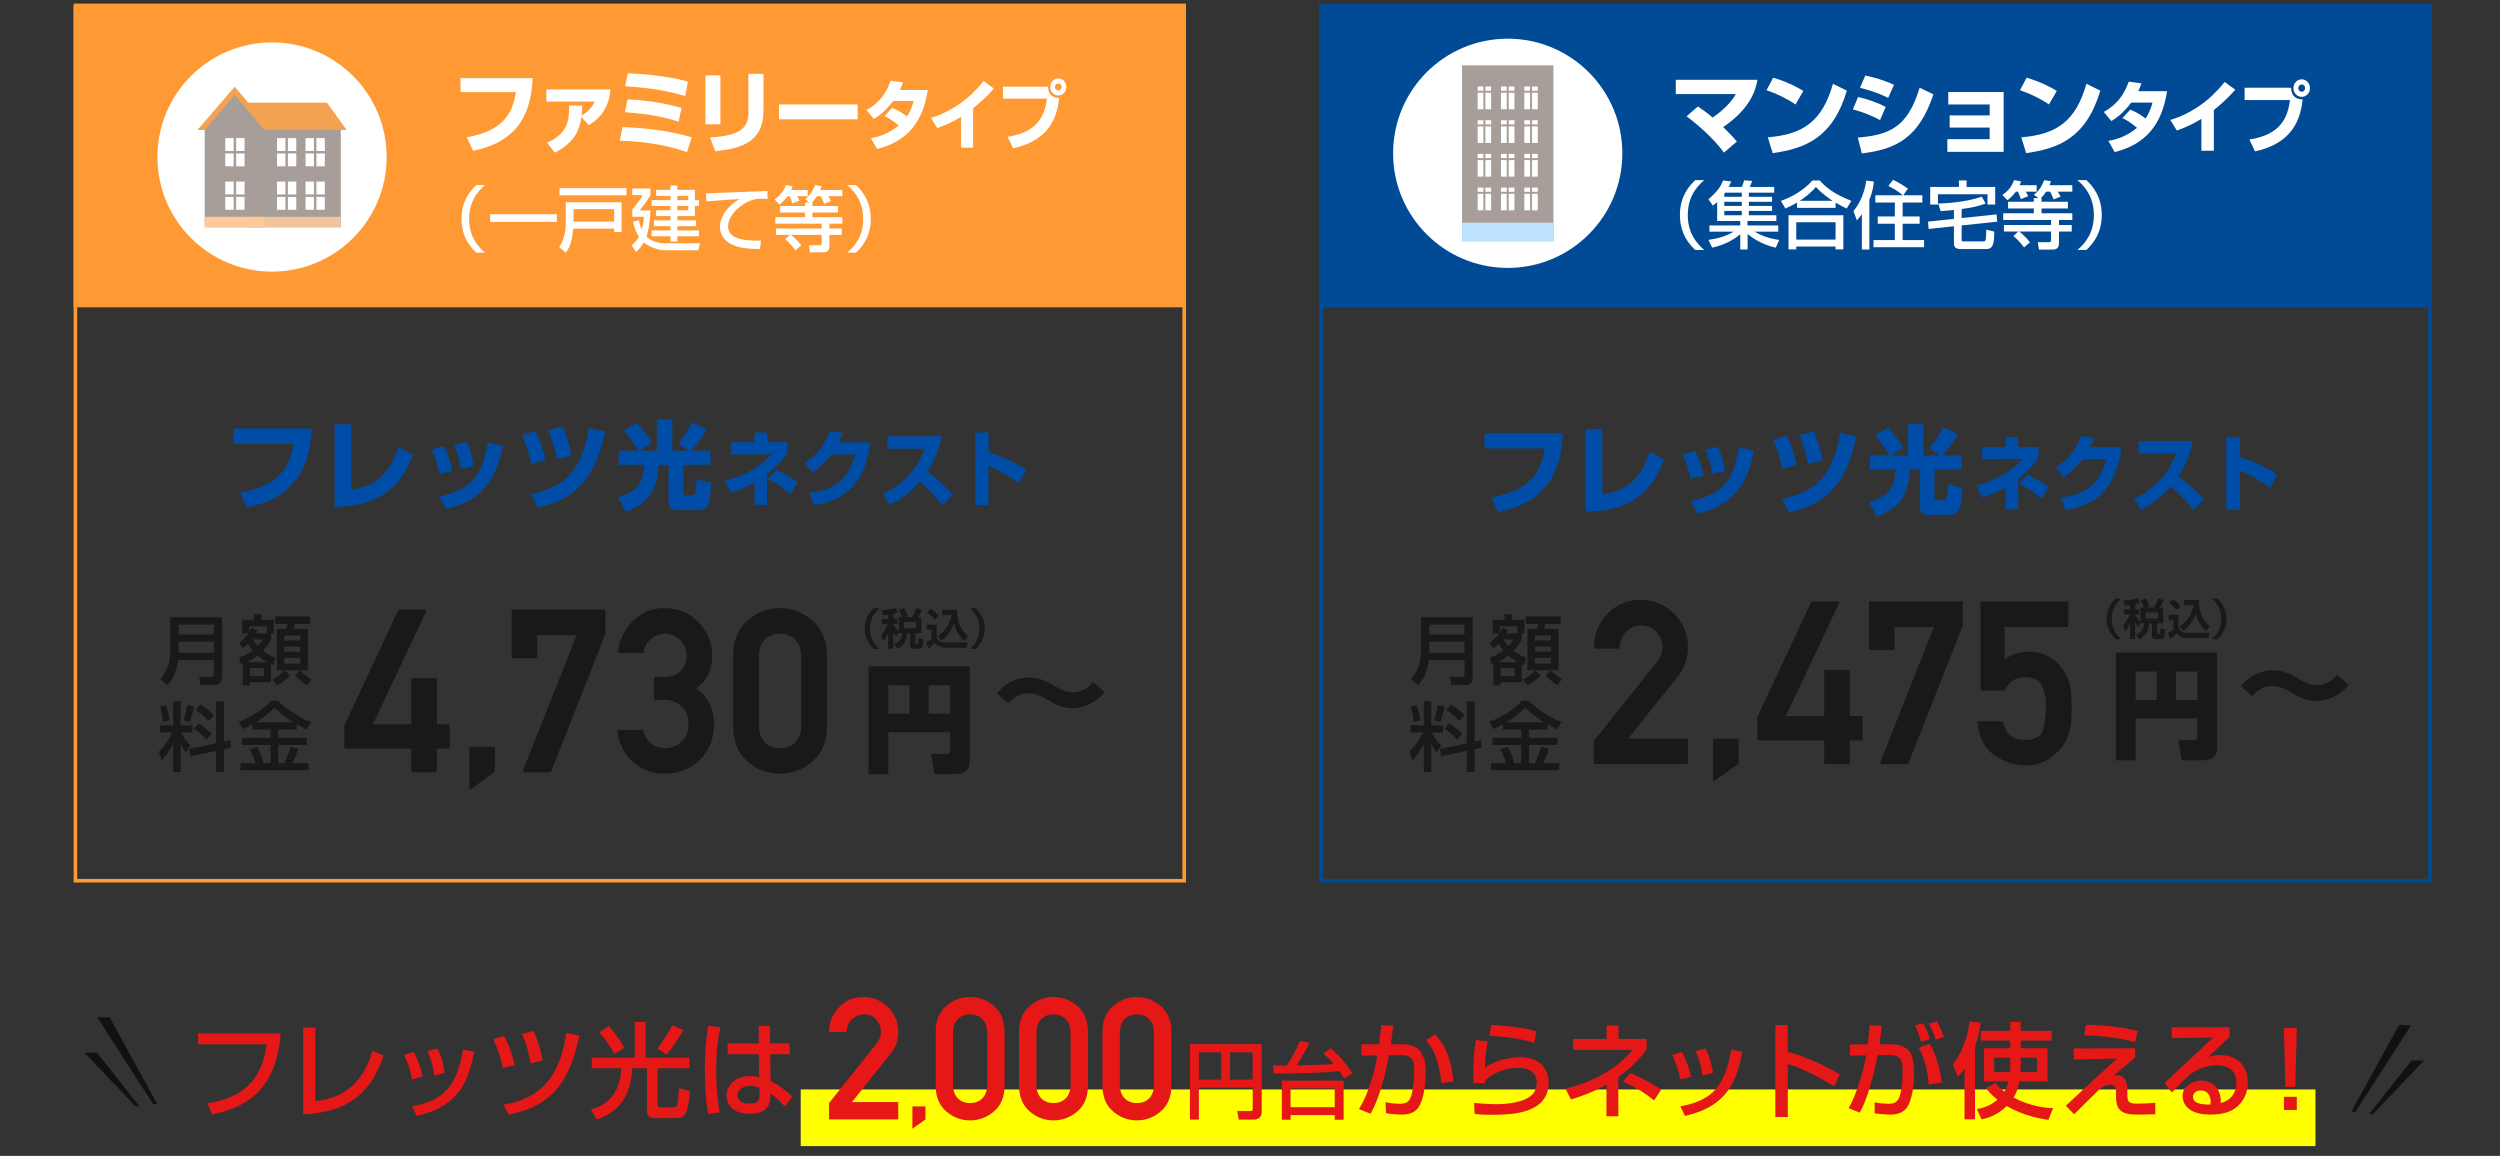 <?xml version="1.0" encoding="UTF-8"?><svg id="_レイヤー_3" xmlns="http://www.w3.org/2000/svg" width="850" height="393" viewBox="0 0 850 393"><rect x="0" y="0" width="850" height="393" fill="#333333" stroke="none"/><rect x="272.243" y="370.413" width="515.023" height="19.262" style="fill:#ff0; stroke-width:0px;"/><polygon points="819.796 348.591 815.647 348.499 799.424 378.027 800.807 378.057 819.796 348.591" style="fill:#111; stroke-width:0px;"/><polygon points="824.151 360.592 819.925 360.552 805.499 378.806 806.789 378.843 824.151 360.592" style="fill:#111; stroke-width:0px;"/><polygon points="33.082 345.915 37.231 345.824 53.454 375.351 52.071 375.382 33.082 345.915" style="fill:#111; stroke-width:0px;"/><polygon points="28.727 357.917 32.953 357.877 47.379 376.13 46.09 376.167 28.727 357.917" style="fill:#111; stroke-width:0px;"/><path d="m95.422,351.331c-.92,10.292-3.997,23.98-23.309,27.553l-1.592-3.749c17.154-2.617,19.135-13.794,20.161-20.055h-23.31v-3.749h28.049Z" style="fill:#e61717; stroke-width:0px;"/><path d="m107.225,374.356c13.299-1.237,17.508-10.717,19.453-17.119l3.75,1.627c-2.477,6.897-7.146,19.312-27.342,19.984v-29.463h4.139v24.971Z" style="fill:#e61717; stroke-width:0px;"/><path d="m140.102,366.964c-.531-2.936-1.415-5.588-2.724-8.312l3.324-.99c1.663,3.396,2.37,5.447,3.042,8.418l-3.643.884Zm.035,9.196c11.247-2.087,15.103-7.145,17.296-19.276l3.819.672c-1.874,8.595-4.032,18.357-19.56,21.858l-1.556-3.254Zm7.533-10.505c-.565-3.961-1.521-6.401-2.334-8.312l3.36-.849c1.592,3.077,2.229,6.154,2.511,8.276l-3.537.884Z" style="fill:#e61717; stroke-width:0px;"/><path d="m171.021,363.145c-.601-3.112-1.98-7.074-3.289-9.798l3.607-1.167c1.875,3.466,3.042,7.109,3.644,9.939l-3.962,1.025Zm.213,12.45c12.025-2.052,19.1-8.808,21.292-24.405l4.492.92c-2.936,12.874-7.109,23.521-24.087,26.881l-1.697-3.396Zm9.231-14.042c-.602-3.184-1.627-7.286-3.007-10.01l3.962-1.025c1.309,2.724,2.582,7.18,3.042,10.01l-3.997,1.025Z" style="fill:#e61717; stroke-width:0px;"/><path d="m201.196,359.607h14.644v-12.167h3.678v12.167h14.927v3.607h-10.859v12.345c0,.424.071.99.955.99h4.209c.708,0,1.097-.283,1.31-.637.424-.637.495-1.84.813-5.907l3.714.955c-.708,7.994-1.663,9.196-5.023,9.196h-5.978c-2.122,0-3.607,0-3.607-2.476v-14.467h-5.058c-.425,12.557-7.923,16.022-12.062,17.438l-1.98-3.466c6.649-1.38,10.328-7.286,10.293-13.972h-9.975v-3.607Zm7.64-1.238c-.672-1.697-3.324-5.482-5.128-7.356l3.289-2.122c1.309,1.309,4.244,5.199,5.234,7.428l-3.396,2.051Zm14.749-1.91c2.158-3.041,3.219-4.633,5.023-7.852l3.678,1.521c-1.202,2.618-3.996,6.614-5.694,8.454l-3.007-2.123Z" style="fill:#e61717; stroke-width:0px;"/><path d="m244.949,349.279c-1.167,4.811-1.45,9.798-1.45,14.785,0,4.774.318,9.443,1.238,14.147l-3.997.53c-.813-4.951-1.097-9.974-1.097-14.996,0-4.987.248-10.01,1.203-14.927l4.103.46Zm13.016,5.482v-5.942h3.785v5.942h6.72v3.679h-6.614l.142,9.09c2.937,1.45,5.836,3.749,7.428,5.306l-2.582,3.396c-1.945-2.052-2.936-3.007-4.881-4.492,0,2.865-.212,6.933-7.038,6.933-7.604,0-7.923-5.306-7.923-6.189,0-3.432,3.041-6.614,7.958-6.614.354,0,1.662,0,3.184.389l-.178-7.816h-10.575v-3.679h10.575Zm.248,15.103c-.743-.318-1.592-.637-3.042-.637-2.724,0-4.456,1.31-4.456,3.148,0,.565.247,2.865,4.103,2.865,3.325,0,3.396-1.45,3.396-2.972v-2.405Z" style="fill:#e61717; stroke-width:0px;"/><path d="m281.875,380.591v-5.549l16.137-20.184c.622-.793,1.028-1.52,1.217-2.181.188-.66.283-1.302.283-1.925,0-1.434-.51-2.77-1.528-4.006-1.02-1.235-2.406-1.854-4.162-1.854-1.604,0-2.977.533-4.118,1.599-1.143,1.066-1.779,2.524-1.911,4.374h-5.917c.019-3.34,1.161-6.157,3.426-8.45s4.954-3.439,8.068-3.439c3.435,0,6.298,1.156,8.592,3.468,2.293,2.312,3.439,5.101,3.439,8.365,0,2.794-.821,5.209-2.463,7.247l-13.277,16.646h15.74v5.889h-23.525Z" style="fill:#e61717; stroke-width:0px;"/><path d="m310.211,383.79v-7.622h4.438v4.416l-4.438,3.206Z" style="fill:#e61717; stroke-width:0px;"/><path d="m318.118,369.069v-18.203c0-3.793,1.189-6.724,3.567-8.79s5.096-3.1,8.152-3.1c3.039,0,5.751,1.033,8.139,3.1s3.581,4.997,3.581,8.79v18.203c0,3.793-1.193,6.719-3.581,8.775-2.388,2.058-5.1,3.086-8.139,3.086-3.057,0-5.774-1.028-8.152-3.086-2.378-2.057-3.567-4.982-3.567-8.775Zm17.523-.34v-17.523c0-1.981-.533-3.529-1.6-4.643s-2.468-1.67-4.204-1.67c-1.755,0-3.161.557-4.218,1.67-1.058,1.113-1.585,2.661-1.585,4.643v17.523c0,2.001.527,3.553,1.585,4.656,1.057,1.104,2.463,1.656,4.218,1.656,1.736,0,3.138-.552,4.204-1.656,1.066-1.104,1.6-2.655,1.6-4.656Z" style="fill:#e61717; stroke-width:0px;"/><path d="m346.474,369.069v-18.203c0-3.793,1.189-6.724,3.567-8.79s5.096-3.1,8.152-3.1c3.039,0,5.751,1.033,8.139,3.1s3.581,4.997,3.581,8.79v18.203c0,3.793-1.193,6.719-3.581,8.775-2.388,2.058-5.1,3.086-8.139,3.086-3.057,0-5.774-1.028-8.152-3.086-2.378-2.057-3.567-4.982-3.567-8.775Zm17.523-.34v-17.523c0-1.981-.533-3.529-1.6-4.643s-2.468-1.67-4.204-1.67c-1.755,0-3.161.557-4.218,1.67-1.058,1.113-1.585,2.661-1.585,4.643v17.523c0,2.001.527,3.553,1.585,4.656,1.057,1.104,2.463,1.656,4.218,1.656,1.736,0,3.138-.552,4.204-1.656,1.066-1.104,1.6-2.655,1.6-4.656Z" style="fill:#e61717; stroke-width:0px;"/><path d="m374.83,369.069v-18.203c0-3.793,1.189-6.724,3.567-8.79s5.096-3.1,8.152-3.1c3.039,0,5.751,1.033,8.139,3.1s3.581,4.997,3.581,8.79v18.203c0,3.793-1.193,6.719-3.581,8.775-2.388,2.058-5.1,3.086-8.139,3.086-3.057,0-5.774-1.028-8.152-3.086-2.378-2.057-3.567-4.982-3.567-8.775Zm17.523-.34v-17.523c0-1.981-.533-3.529-1.6-4.643s-2.468-1.67-4.204-1.67c-1.755,0-3.161.557-4.218,1.67-1.058,1.113-1.585,2.661-1.585,4.643v17.523c0,2.001.527,3.553,1.585,4.656,1.057,1.104,2.463,1.656,4.218,1.656,1.736,0,3.138-.552,4.204-1.656,1.066-1.104,1.6-2.655,1.6-4.656Z" style="fill:#e61717; stroke-width:0px;"/><path d="m425.927,369.809h-18.303v10.863h-3.056v-25.658h24.414v22.999c0,1.443-.764,2.659-2.801,2.659h-5.007l-.538-2.914h4.441c.623,0,.849-.226.849-.792v-7.157Zm-18.303-2.744h7.581v-9.279h-7.581v9.279Zm10.552,0h7.723v-9.279h-7.723v9.279Z" style="fill:#e61717; stroke-width:0px;"/><path d="m432.79,362.228c.595,0,3.311.028,4.725.028.764-1.132,3.112-4.866,4.441-8.346l3.282.707c-1.302,2.631-2.801,5.177-4.413,7.61,4.752-.085,8.486-.142,12.646-.481-1.613-1.839-2.547-2.659-3.48-3.479l2.377-1.867c1.471,1.217,3.932,3.366,7.525,8.487l-2.801,1.867c-.425-.708-.877-1.443-1.727-2.604-6.054.736-14.484.85-22.264.85l-.312-2.772Zm24.047,5.177v13.296h-3.027v-1.584h-15.021v1.584h-2.971v-13.296h21.02Zm-18.049,2.659v6.394h15.021v-6.394h-15.021Z" style="fill:#e61717; stroke-width:0px;"/><path d="m473.68,348.784c-.141,1.521-.318,2.936-.777,6.261h4.279c7.109,0,7.569,6.366,7.569,9.868,0,1.379-.212,6.896-1.839,10.505-1.592,3.537-5.129,3.537-6.296,3.537-1.945,0-4.209-.283-5.341-.425l-.213-3.784c.99.212,2.688.53,4.775.53,2.264,0,3.36-.602,3.997-2.759.565-1.84,1.025-6.154,1.025-8.453,0-3.644-1.025-5.342-4.174-5.306l-4.421.035c-2.264,12.485-5.235,17.933-6.261,19.878l-3.962-1.592c3.997-6.438,5.624-14.784,6.261-18.251l-5.411.071v-3.855h6.013c.354-2.653.53-4.634.672-6.544l4.103.283Zm16.377,19.489c-.955-9.656-3.927-13.123-5.235-14.644l3.042-1.91c1.945,1.945,5.235,5.589,6.331,15.917l-4.138.637Z" style="fill:#e61717; stroke-width:0px;"/><path d="m505.804,354.055c-.602,3.891-.885,5.623-.92,8.983,3.572-2.652,8.913-3.607,12.097-3.607,6.402,0,9.55,3.891,9.55,8.63,0,10.611-12.415,10.965-19.453,10.965-3.467,0-4.846-.177-5.73-.283l-.142-3.749c1.238.106,4.492.425,7.499.425,3.077,0,9.55-.354,12.45-3.467,1.097-1.167,1.379-3.254,1.379-3.961,0-2.794-2.157-4.952-6.331-4.952-2.369,0-7.109.566-11.318,4.315-.035.389-.035.565-.035.955l-3.926-.106c0-8.312.247-10.965.919-14.572l3.962.425Zm15.846.495c-4.952-1.485-10.116-2.122-15.28-2.37l.602-3.679c1.733.071,9.196.354,15.457,2.158l-.778,3.891Z" style="fill:#e61717; stroke-width:0px;"/><path d="m550.234,379.521h-4.032v-10.788c-4.668,2.724-9.195,4.209-12.096,5.094l-1.84-3.679c5.022-1.237,15.457-4.386,22.85-13.192h-20.268v-3.714h11.39v-4.527h4.032v4.527h9.585v3.678c-1.557,1.981-4.28,5.482-9.621,9.268v13.334Zm12.168-5.411c-3.82-2.972-6.332-4.422-10.611-6.367l2.512-2.9c1.98.813,6.896,3.007,10.505,5.624l-2.405,3.644Z" style="fill:#e61717; stroke-width:0px;"/><path d="m571.295,366.964c-.531-2.936-1.415-5.588-2.724-8.312l3.324-.99c1.663,3.396,2.37,5.447,3.042,8.418l-3.643.884Zm.035,9.196c11.247-2.087,15.103-7.145,17.296-19.276l3.819.672c-1.874,8.595-4.032,18.357-19.56,21.858l-1.556-3.254Zm7.533-10.505c-.565-3.961-1.521-6.401-2.334-8.312l3.36-.849c1.592,3.077,2.229,6.154,2.511,8.276l-3.537.884Z" style="fill:#e61717; stroke-width:0px;"/><path d="m607.854,348.537v9.055c8.595,2.44,15.314,6.295,17.685,7.675l-1.91,4.067c-3.961-2.37-10.929-6.296-15.774-7.533v17.968h-4.245v-31.231h4.245Z" style="fill:#e61717; stroke-width:0px;"/><path d="m639.778,348.784c-.354,3.36-.53,4.881-.742,6.261h4.244c2.547,0,4.421.955,5.412,1.874,1.167,1.097,2.087,2.937,2.087,8.136,0,.707,0,7.145-2.052,10.894-1.627,3.007-4.987,3.007-6.013,3.007-1.945,0-4.209-.283-5.341-.425v-3.749c.601.105,2.264.495,4.562.495,1.132,0,3.042,0,3.855-2.264,1.096-3.148,1.096-8.029,1.096-8.489,0-3.926-.424-5.836-4.421-5.801l-4.032.036c-1.309,6.401-3.324,14.572-6.119,19.56l-3.784-1.557c3.926-6.826,5.836-17.119,5.978-17.933l-5.518.071v-3.785l6.083-.035c.425-4.244.46-4.739.602-6.579l4.103.283Zm13.37,5.447c-.849-3.113-1.45-4.422-2.087-5.589l2.795-.742c.954,1.521,1.804,3.607,2.264,5.341l-2.972.99Zm2.582,14.501c-.247-3.784-1.202-8.877-3.396-12.485l3.749-1.379c2.37,3.854,3.679,9.196,4.104,13.157l-4.457.707Zm2.335-15.209c-.46-1.804-1.38-3.961-2.193-5.446l2.724-.813c.955,1.627,1.627,3.289,2.299,5.376l-2.829.884Z" style="fill:#e61717; stroke-width:0px;"/><path d="m667.937,363.392c-.955,1.38-1.521,1.945-2.264,2.688l-1.733-4.209c2.653-2.971,5.271-9.231,5.694-14.607l3.82.459c-.212,1.521-.672,4.457-1.945,8.206v24.653h-3.572v-17.19Zm19.1-9.585v2.582h9.125v11.283h-9.585c-.495,2.759-1.167,4.174-1.945,5.482,5.942,3.219,11.46,3.537,13.405,3.643l-1.592,3.962c-2.122-.318-8.135-1.203-14.147-4.704-3.572,3.466-7.145,4.209-8.56,4.527l-1.592-3.467c1.98-.389,4.421-1.061,7.003-3.183-2.369-1.981-3.112-2.937-3.891-3.997l3.148-1.733c.672.778,1.556,1.769,3.112,2.936.849-1.485,1.167-2.759,1.344-3.466h-8.276v-11.283h8.913v-2.582h-10.045v-3.324h10.045v-3.042h3.537v3.042h10.575v3.324h-10.575Zm-3.537,5.801h-5.482v4.916h5.341c.071-.707.142-1.662.142-3.466v-1.45Zm3.537,1.592c0,1.556-.07,2.652-.106,3.324h5.695v-4.916h-5.589v1.592Z" style="fill:#e61717; stroke-width:0px;"/><path d="m725.929,356.389v3.184c-1.202.99-6.295,5.341-7.356,6.225.354-.105.707-.177,1.238-.177,2.652,0,3.501,2.335,3.501,5.022v1.38c0,2.122.036,3.219,3.113,3.219,1.768,0,4.739-.106,6.366-.283v3.891c-3.572.106-5.589.106-6.402.106-5.801,0-6.933-2.229-6.933-6.119v-1.309c0-1.097,0-2.688-1.874-2.688-1.344,0-2.724.566-3.82,1.557-1.379,1.273-7.286,7.286-8.56,8.453l-2.829-2.9c.247-.177,5.836-5.447,6.756-6.296,1.909-1.839,3.254-3.077,10.752-9.762l-14.82.354v-3.749l20.868-.106Zm0-1.98c-1.909-.602-6.118-1.945-17.225-2.405l.565-3.607c8.596.318,13.335,1.061,17.544,2.157l-.885,3.855Z" style="fill:#e61717; stroke-width:0px;"/><path d="m758.038,349.244v3.36c-1.662,1.521-4.279,4.032-5.941,5.553-.39.389-.743.707-1.45,1.309,1.025-.425,1.769-.743,3.996-.743,9.161,0,9.621,7.428,9.621,9.268,0,3.679-1.592,6.826-4.28,8.771-1.804,1.273-4.067,2.193-8.63,2.193-9.267,0-9.267-5.766-9.267-6.261,0-3.467,3.359-5.306,6.331-5.306,3.431,0,6.896,2.405,6.649,7.676,5.306-1.521,5.306-6.084,5.306-6.897,0-5.094-4.032-5.978-6.508-5.978-3.432,0-6.438,1.132-9.232,3.112-2.652,2.405-4.35,4.139-6.225,6.154l-2.44-3.289c.849-.743,14.537-13.547,16.482-15.386l-14.042.142v-3.679h19.63Zm-6.401,25.254c0-.247-.106-3.749-3.36-3.749-1.662,0-2.652.955-2.652,2.157,0,2.653,3.996,2.653,5.871,2.653.106-.495.142-.743.142-1.062Z" style="fill:#e61717; stroke-width:0px;"/><path d="m780.916,349.527l-.53,20.019h-3.36l-.495-20.019h4.386Zm0,23.379v4.492h-4.386v-4.492h4.386Z" style="fill:#e61717; stroke-width:0px;"/><path d="m375.6,235.347c-2.22,2.735-6.185,5.392-10.941,5.392-3.767,0-5.946-1.308-7.492-2.26-2.735-1.585-4.639-2.735-7.611-2.735-.754,0-4.123,0-6.739,3.449l-3.925-3.528c1.704-1.744,5.074-5.312,10.822-5.312,3.727,0,6.185,1.387,7.968,2.378,2.696,1.507,4.718,2.656,6.898,2.656,4.043,0,6.145-2.418,7.096-3.528l3.925,3.488Z" style="fill:#191919; stroke-width:0px;"/><path d="m117.553,254.53c-.306,0-.459-.153-.459-.459v-7.46l18.286-39.096c.051-.051.114-.108.19-.172.077-.063.153-.096.229-.096h8.723c.152,0,.273.064.363.191.089.128.096.281.019.459l-18.132,38.369h13.045v-15.264c0-.28.152-.421.459-.421h7.804c.306,0,.459.141.459.421v15.264h3.94c.28,0,.42.152.42.459v7.345c0,.306-.14.459-.42.459h-3.94v7.612c0,.306-.153.459-.459.459h-7.804c-.307,0-.459-.153-.459-.459v-7.612h-22.265Z" style="fill:#191919; stroke-width:0px;"/><path d="m160.267,268.187c-.153.102-.307.115-.459.038-.153-.076-.229-.217-.229-.42v-13.428c0-.306.152-.459.459-.459h7.804c.28,0,.421.153.421.459v7.766c0,.153-.052.281-.153.383l-7.842,5.661Z" style="fill:#191919; stroke-width:0px;"/><path d="m174.439,223.812c-.306,0-.459-.153-.459-.459v-15.646c0-.306.153-.459.459-.459h30.985c.28,0,.421.153.421.459v7.842l-18.438,46.747c-.102.204-.242.306-.421.306h-8.76c-.179,0-.306-.063-.383-.191-.076-.127-.09-.268-.038-.421l18.247-46.02h-13.389v7.384c0,.306-.141.459-.421.459h-7.804Z" style="fill:#191919; stroke-width:0px;"/><path d="m222.821,237.966c-.307,0-.459-.152-.459-.459v-6.848c0-.306.152-.459.459-.459h2.678c2.474,0,4.424-.688,5.853-2.065,1.402-1.325,2.104-3.073,2.104-5.241,0-2.039-.728-3.787-2.181-5.24s-3.227-2.181-5.317-2.181c-1.53,0-2.997.523-4.399,1.568-1.402,1.021-2.295,2.563-2.678,4.629-.025.103-.083.191-.172.268-.09.077-.172.115-.249.115h-7.842c-.128,0-.236-.051-.325-.153-.09-.102-.121-.217-.096-.345.255-3.901,1.913-7.356,4.973-10.366,3.01-2.958,6.504-4.438,10.482-4.438,2.473,0,4.711.421,6.713,1.263,2.002.841,3.769,2.078,5.299,3.71,1.453,1.606,2.568,3.348,3.347,5.222.777,1.875,1.167,3.807,1.167,5.796,0,2.168-.421,4.284-1.263,6.35-.408.918-.97,1.786-1.683,2.602-.715.816-1.557,1.582-2.525,2.295,2.04,1.454,3.558,3.201,4.553,5.241,1.02,2.193,1.53,4.425,1.53,6.694,0,5.178-1.646,9.348-4.936,12.509-3.238,3.086-7.255,4.629-12.05,4.629-1.912,0-3.717-.306-5.413-.918s-3.321-1.53-4.877-2.754c-1.53-1.25-2.761-2.755-3.691-4.515-.932-1.76-1.575-3.825-1.932-6.196-.052-.332.102-.498.459-.498h7.804c.178,0,.318.103.421.307.331.893.72,1.696,1.166,2.409.446.715.976,1.333,1.588,1.855.612.523,1.32.925,2.123,1.205.804.281,1.74.421,2.812.421,2.015,0,3.826-.727,5.433-2.181,1.581-1.402,2.371-3.404,2.371-6.006s-.79-4.603-2.371-6.006c-1.606-1.479-3.469-2.219-5.585-2.219h-3.29Z" style="fill:#191919; stroke-width:0px;"/><path d="m249.282,222.894c0-5.15,1.619-9.116,4.858-11.896,3.214-2.831,6.898-4.246,11.056-4.246,2.065,0,4.022.363,5.872,1.09,1.849.728,3.576,1.779,5.184,3.156,1.606,1.429,2.824,3.131,3.653,5.106.828,1.978,1.243,4.24,1.243,6.79v24.062c0,5.126-1.633,9.092-4.896,11.896-3.214,2.806-6.899,4.208-11.056,4.208s-7.842-1.402-11.056-4.208c-3.239-2.779-4.858-6.745-4.858-11.896v-24.062Zm23.144.46c0-2.474-.656-4.405-1.97-5.796-1.313-1.39-3.066-2.085-5.26-2.085s-3.94.695-5.241,2.085c-1.301,1.391-1.951,3.322-1.951,5.796v23.144c0,2.499.65,4.438,1.951,5.814s3.048,2.065,5.241,2.065,3.946-.688,5.26-2.065,1.97-3.315,1.97-5.814v-23.144Z" style="fill:#191919; stroke-width:0px;"/><path d="m323.013,248.968h-20.971v14.231h-6.739v-36.669h34.41v31.477c0,3.171-.477,5.192-5.392,5.192h-6.62l-1.15-6.857h5.272c1.189,0,1.189-.595,1.189-1.269v-6.105Zm-20.971-6.303h7.176v-9.673h-7.176v9.673Zm13.717,0h7.254v-9.673h-7.254v9.673Z" style="fill:#191919; stroke-width:0px;"/><path d="m299.036,206.79c-1.446,1.285-3.257,3.271-3.257,6.922s1.811,5.637,3.257,6.922h-1.942c-.745-.73-3.096-3.009-3.096-6.922s2.321-6.177,3.096-6.922h1.942Z" style="fill:#191919; stroke-width:0px;"/><path d="m305.574,214.88l-.818,1.577c-.292-.365-.613-.788-1.036-1.65v5.754h-1.724v-5.418c-.584,1.314-1.153,2.161-1.68,2.892l-.671-2.132c1.256-1.402,2.103-3.49,2.205-3.768h-1.972v-1.68h2.117v-1.489c-.876.103-1.358.146-1.825.189l-.321-1.664c.628-.044,2.818-.176,4.761-.774l.672,1.592c-.482.132-.964.277-1.562.38v1.767h1.387v1.68h-1.387v.146c.394.687.992,1.606,1.854,2.482v-4.906h1.168c-.336-1.095-.979-2.103-1.197-2.468l1.781-.628c.54.832.949,1.724,1.256,2.673l-1.285.423h2.774c.438-.759,1.096-2.029,1.519-3.14l1.825.613c-.16.409-.467,1.096-1.313,2.526h1.139v5.403h-2.016v3.285c0,.248.132.336.365.336h.263c.176,0,.264-.073.321-.233.103-.277.146-1.241.146-1.724l1.621.395c-.161,2.556-.234,3.242-1.446,3.242h-1.781c-.891,0-1.256-.292-1.256-1.227v-4.074h-.993c-.219,2.935-1.227,4.133-3.329,5.389l-1.052-1.548c1.913-.949,2.57-2.001,2.673-3.841h-1.183v-.38Zm1.752-3.373v2.117h4.162v-2.117h-4.162Z" style="fill:#191919; stroke-width:0px;"/><path d="m315.114,212.354h3.358v4.278c.116.892.92,1.826,2.789,1.826h7.739l-.336,1.767h-7.141c-2.395,0-3.344-1.139-3.768-1.665-.744.92-1.636,1.665-2.059,1.986l-.804-2.06c.92-.467,1.388-.803,1.825-1.183v-3.241h-1.605v-1.709Zm1.328-5.374c1.212.804,1.753,1.3,2.688,2.396l-1.271,1.387c-.672-.861-1.562-1.752-2.614-2.482l1.197-1.3Zm2.396,9.273c3.329-2.045,4.438-5.521,4.745-7.199h-3.183v-1.753h4.95c.116,4.03,1.08,6.615,3.753,8.996l-1.241,1.635c-2.264-2.146-3.096-4.19-3.52-6.074-.964,3.022-2.789,4.833-4.249,6.016l-1.256-1.62Z" style="fill:#191919; stroke-width:0px;"/><path d="m329.771,220.634c1.446-1.285,3.257-3.271,3.257-6.922s-1.811-5.637-3.257-6.922h1.942c.745.73,3.096,3.008,3.096,6.922s-2.321,6.177-3.096,6.922h-1.942Z" style="fill:#191919; stroke-width:0px;"/><path d="m798.556,232.9c-2.22,2.735-6.185,5.392-10.941,5.392-3.766,0-5.946-1.308-7.492-2.26-2.735-1.585-4.639-2.735-7.611-2.735-.754,0-4.123,0-6.739,3.449l-3.925-3.528c1.705-1.744,5.074-5.312,10.822-5.312,3.727,0,6.185,1.387,7.968,2.378,2.696,1.507,4.718,2.656,6.898,2.656,4.043,0,6.145-2.418,7.096-3.528l3.925,3.488Z" style="fill:#191919; stroke-width:0px;"/><path d="m542.385,259.802c-.306,0-.459-.153-.459-.459v-7.459l21.423-26.816v.038c.79-.994,1.3-1.906,1.529-2.735.229-.828.345-1.638.345-2.429,0-1.76-.638-3.417-1.913-4.974-1.275-1.529-2.997-2.295-5.164-2.295-1.989,0-3.711.676-5.164,2.027-.715.664-1.257,1.448-1.626,2.353-.37.906-.606,1.932-.708,3.08,0,.128-.044.229-.134.306s-.197.115-.325.115h-7.804c-.306,0-.459-.153-.459-.46.051-4.539,1.594-8.352,4.629-11.438,3.085-3.137,6.758-4.705,11.018-4.705,4.615,0,8.505,1.581,11.667,4.743h-.038c3.137,3.137,4.705,6.911,4.705,11.323,0,1.913-.281,3.686-.842,5.317-.561,1.633-1.402,3.15-2.524,4.553v-.039c-1.454,1.837-2.882,3.635-4.284,5.395-1.403,1.76-2.806,3.513-4.208,5.26-1.403,1.747-2.806,3.494-4.208,5.24-1.403,1.747-2.831,3.539-4.285,5.375h19.893c.306,0,.459.153.459.459v7.766c0,.306-.153.459-.459.459h-31.062Z" style="fill:#191919; stroke-width:0px;"/><path d="m583.137,265.387c-.153.102-.307.115-.459.038-.153-.076-.229-.217-.229-.42v-13.428c0-.306.152-.459.459-.459h7.804c.28,0,.421.153.421.459v7.766c0,.153-.052.281-.153.383l-7.842,5.661Z" style="fill:#191919; stroke-width:0px;"/><path d="m597.962,251.73c-.306,0-.459-.153-.459-.459v-7.46l18.286-39.096c.051-.051.114-.108.19-.172.077-.063.153-.096.229-.096h8.723c.152,0,.273.064.363.191.089.128.096.281.019.459l-18.132,38.369h13.045v-15.264c0-.28.152-.421.459-.421h7.804c.306,0,.459.141.459.421v15.264h3.94c.28,0,.42.152.42.459v7.345c0,.306-.14.459-.42.459h-3.94v7.612c0,.306-.153.459-.459.459h-7.804c-.307,0-.459-.153-.459-.459v-7.612h-22.265Z" style="fill:#191919; stroke-width:0px;"/><path d="m635.916,221.013c-.306,0-.459-.153-.459-.459v-15.646c0-.306.153-.459.459-.459h30.985c.28,0,.421.153.421.459v7.842l-18.438,46.747c-.102.204-.242.306-.421.306h-8.76c-.179,0-.306-.063-.383-.191-.076-.127-.09-.268-.038-.421l18.247-46.02h-13.389v7.384c0,.306-.141.459-.421.459h-7.804Z" style="fill:#191919; stroke-width:0px;"/><path d="m673.797,234.784c-.28,0-.42-.141-.42-.421v-29.456c0-.306.14-.459.42-.459h28.997c.306,0,.459.153.459.459v7.804c0,.307-.153.459-.459.459h-21.192v10.979c2.473-1.734,5.228-2.602,8.263-2.602,1.071,0,2.097.108,3.079.325.981.217,1.906.529,2.773.938.842.408,1.626.86,2.353,1.357.727.498,1.345,1.014,1.855,1.55.739.816,1.39,1.689,1.951,2.62.561.932,1.02,1.881,1.377,2.85.739,1.989,1.109,5.241,1.109,9.755,0,1.837-.07,3.443-.21,4.82-.141,1.377-.364,2.538-.67,3.481l.038-.039c-.535,1.76-1.415,3.443-2.64,5.05-1.198,1.479-2.806,2.844-4.819,4.094-2.117,1.275-4.565,1.912-7.345,1.912-3.597,0-7.064-1.109-10.405-3.328-3.418-2.295-5.407-6.03-5.968-11.208-.025-.128.013-.242.114-.345.102-.102.217-.152.345-.152h7.804c.255,0,.407.114.459.344.893,4.004,3.341,6.006,7.345,6.006,3.621,0,5.7-1.198,6.235-3.596.663-2.652.995-5.202.995-7.65,0-1.454-.128-2.799-.383-4.036-.255-1.236-.625-2.34-1.109-3.31-.918-1.81-2.907-2.716-5.968-2.716-2.806,0-5.011,1.429-6.618,4.285-.102.152-.229.229-.382.229h-7.384Z" style="fill:#191919; stroke-width:0px;"/><path d="m747.09,244.289h-20.971v14.231h-6.74v-36.669h34.41v31.477c0,3.171-.477,5.192-5.391,5.192h-6.621l-1.15-6.857h5.273c1.189,0,1.189-.595,1.189-1.269v-6.105Zm-20.971-6.303h7.176v-9.673h-7.176v9.673Zm13.717,0h7.254v-9.673h-7.254v9.673Z" style="fill:#191919; stroke-width:0px;"/><path d="m721.27,203.495c-1.445,1.285-3.256,3.271-3.256,6.922s1.811,5.637,3.256,6.922h-1.941c-.746-.73-3.096-3.009-3.096-6.922s2.32-6.177,3.096-6.922h1.941Z" style="fill:#191919; stroke-width:0px;"/><path d="m727.809,211.585l-.818,1.577c-.293-.365-.613-.788-1.037-1.65v5.754h-1.723v-5.418c-.584,1.314-1.154,2.161-1.68,2.892l-.672-2.132c1.256-1.402,2.104-3.49,2.205-3.768h-1.971v-1.68h2.117v-1.489c-.877.103-1.359.146-1.826.189l-.32-1.664c.627-.044,2.818-.176,4.76-.774l.672,1.592c-.482.132-.963.277-1.562.38v1.767h1.387v1.68h-1.387v.146c.395.687.992,1.606,1.855,2.482v-4.906h1.168c-.336-1.095-.979-2.103-1.197-2.468l1.781-.628c.539.832.949,1.724,1.256,2.673l-1.285.423h2.773c.439-.759,1.096-2.029,1.52-3.14l1.824.613c-.16.409-.467,1.096-1.312,2.526h1.139v5.403h-2.016v3.285c0,.249.131.336.365.336h.262c.176,0,.264-.073.322-.233.102-.277.146-1.241.146-1.723l1.621.394c-.162,2.556-.234,3.242-1.447,3.242h-1.781c-.891,0-1.256-.292-1.256-1.227v-4.074h-.992c-.219,2.935-1.227,4.133-3.33,5.389l-1.051-1.548c1.912-.949,2.57-2.001,2.672-3.841h-1.182v-.38Zm1.752-3.373v2.117h4.162v-2.117h-4.162Z" style="fill:#191919; stroke-width:0px;"/><path d="m737.348,209.059h3.359v4.278c.115.892.92,1.826,2.789,1.826h7.738l-.336,1.767h-7.141c-2.395,0-3.344-1.139-3.768-1.665-.744.92-1.635,1.665-2.059,1.986l-.803-2.06c.92-.467,1.387-.803,1.824-1.183v-3.241h-1.605v-1.709Zm1.328-5.374c1.213.804,1.754,1.3,2.688,2.396l-1.27,1.387c-.672-.861-1.562-1.752-2.615-2.482l1.197-1.3Zm2.396,9.273c3.328-2.045,4.438-5.521,4.744-7.199h-3.182v-1.753h4.949c.117,4.03,1.08,6.615,3.754,8.996l-1.242,1.635c-2.264-2.146-3.096-4.19-3.52-6.074-.963,3.022-2.789,4.833-4.248,6.016l-1.256-1.62Z" style="fill:#191919; stroke-width:0px;"/><path d="m752.004,217.339c1.447-1.285,3.258-3.271,3.258-6.922s-1.811-5.637-3.258-6.922h1.943c.744.73,3.096,3.008,3.096,6.922s-2.322,6.177-3.096,6.922h-1.943Z" style="fill:#191919; stroke-width:0px;"/><g id="_スライス_"><path d="m402.02,2.436v296.4H26.25V2.436h375.77m1.215-1.215H25.034v298.831h378.2V1.221h0Z" style="fill:#f93; stroke-width:0px;"/></g><rect x="25.034" y="1.735" width="378.2" height="102.748" style="fill:#f93; stroke-width:0px;"/><path d="m181.099,26.575c-.394,8.031-2.272,21.243-20.273,24.668l-2.121-4.576c13.485-2.363,15.667-9.212,16.697-15.334h-18.818v-4.758h24.516Z" style="fill:#fff; stroke-width:0px;"/><path d="m185.974,48.546c7.424-3.333,7.484-7.849,7.545-12.667l4.485.03c-.091,1.667-.151,2.454-.272,3.363,1.879-1.03,3.605-2.696,4.454-4.728h-16.425v-4.121h21.819c-.334,3.516-1.485,8.637-7.395,12.152l-2.515-2.818c-.667,4.576-2.273,8.637-9.001,12.151l-2.696-3.363Z" style="fill:#fff; stroke-width:0px;"/><path d="m233.598,51.728c-9.909-3.484-19.667-3.788-22.879-3.849l.939-4.667c8.03.304,15.334,1.122,23.516,3.455l-1.576,5.061Zm-2.879-10.363c-6.515-2.122-13.121-2.849-18.242-3.213l.879-4.363c5.696.182,12.667,1.242,18.363,2.939l-1,4.637Zm2.273-8.697c-5.667-1.697-11.122-2.728-20.425-3.334l.849-4.424c4.818.212,12.97.787,20.485,2.817l-.909,4.94Z" style="fill:#fff; stroke-width:0px;"/><path d="m244.946,42.272h-5.092v-16.637h5.092v16.637Zm14.637-4.605c0,11.061-8.273,12.849-16.364,13.758l-1.818-4.667c8.516-.576,13.061-2.212,13.061-8.364v-13.272h5.122v12.546Z" style="fill:#fff; stroke-width:0px;"/><path d="m291.595,35.516v5.061h-26.728v-5.061h26.728Z" style="fill:#fff; stroke-width:0px;"/><path d="m303.326,36.668c1.503.644,3.127,1.391,5.043,2.936,1.406-2.061,1.964-4.095,2.279-5.254h-7.008c-2.909,3.89-5.431,5.409-6.546,6.078l-2.474-2.987c4.486-2.55,6.644-5.692,8.22-9.993l4.146.566c-.291.901-.51,1.494-1.019,2.575h9.48c-1.673,11.102-7.129,17.541-17.264,20.064l-2.061-3.683c1.6-.283,5.334-.953,9.432-4.302-2.085-1.829-4.098-2.858-4.801-3.22l2.57-2.781Z" style="fill:#fff; stroke-width:0px;"/><path d="m330.863,50.216h-4.098v-10.509c-2.861,1.752-5.019,2.73-8.099,3.838l-2.133-3.478c10.28-3.116,15.978-10.174,17.894-12.518l3.491,2.55c-.945,1.082-3.176,3.632-7.056,6.697v13.419Z" style="fill:#fff; stroke-width:0px;"/><path d="m356.309,29.456c.097,3.064,1.964,3.838,3.831,3.838-.703,6.13-2.982,14.372-15.712,17.128l-1.843-3.915c10.256-1.546,12.656-7.212,13.359-12.981h-14.936v-4.069h15.3Zm6.231.129c0,1.571-1.188,2.885-2.716,2.885s-2.74-1.288-2.74-2.885c0-1.648,1.261-2.911,2.74-2.911s2.716,1.288,2.716,2.911Zm-3.855,0c0,.644.509,1.185,1.14,1.185s1.115-.541,1.115-1.185c0-.67-.509-1.211-1.115-1.211s-1.14.515-1.14,1.211Z" style="fill:#fff; stroke-width:0px;"/><path d="m164.914,62.931c-4.874,4.146-5.407,8.68-5.407,11.492s.533,7.347,5.407,11.493h-2.958c-1.722-1.625-5.043-5.092-5.043-11.493s3.321-9.868,5.043-11.492h2.958Z" style="fill:#fff; stroke-width:0px;"/><path d="m166.655,72.847h22.671v2.595h-22.671v-2.595Z" style="fill:#fff; stroke-width:0px;"/><path d="m192.367,68.773h18.96v10.136h-2.497v-1.188h-13.941c-.388,4.873-1.504,6.91-2.521,8.171l-2.255-1.892c1.479-1.939,2.255-5.358,2.255-7.686v-7.541Zm20.633-2.352h-22.767v-2.449h22.767v2.449Zm-17.99,4.68v4.243h13.82v-4.243h-13.82Z" style="fill:#fff; stroke-width:0px;"/><path d="m217.203,74.859c.17.801.388,1.867.994,3.225.17-.605.51-1.721.728-4.364h-3.952v-2.521c1.066-1.188,2.909-3.612,3.564-4.849h-3.564v-2.255h6.183v2.255c-.703,1.406-3.007,4.412-3.637,5.188h3.637c-.121,4.243-.728,7.249-1.357,8.923,1.261,1.261,3.637,2.255,6.086,2.255h12.123l-.606,2.376h-11.348c-2.497,0-5.843-1.479-7.152-2.691-1.115,1.891-1.915,2.594-2.643,3.225l-1.527-2.206c.654-.558,1.673-1.383,2.521-2.91-1.358-2.085-1.771-3.928-2.037-5.14l1.988-.51Zm13.093-11.783v1.479h5.965v3.492h1.382v1.964h-1.382v3.442h-5.965v1.455h6.377v1.988h-6.377v1.431h7.347v2.012h-7.347v1.771h-2.352v-1.771h-6.401v-2.012h6.401v-1.431h-5.625v-1.988h5.625v-1.455h-4.85v-1.964h4.85v-1.479h-6.401v-1.964h6.401v-1.455h-4.85v-2.037h4.85v-1.479h2.352Zm0,3.516v1.455h3.71v-1.455h-3.71Zm0,3.419v1.479h3.71v-1.479h-3.71Z" style="fill:#fff; stroke-width:0px;"/><path d="m260.977,67.658c-.51-.048-1.067-.097-2.109-.097-2.183,0-3.661.582-4.801,1.14-3.443,1.722-6.522,5.043-6.522,8.316,0,3.686,4.243,4.995,11.226,4.776l-.388,2.886c-5.213-.024-7.808-.631-10.014-1.771-2.182-1.115-3.612-3.419-3.612-5.674,0-2.497,1.285-6.279,6.691-9.577-3.782.219-7.54.51-11.299.824l-.097-2.764c1.673,0,3.491-.097,5.164-.17,2.086-.097,13.215-.533,15.712-.63l.049,2.739Z" style="fill:#fff; stroke-width:0px;"/><path d="m267.802,66.713c-1.019,1.382-2.085,2.279-2.764,2.837l-1.722-1.746c2.206-1.454,3.273-3.2,3.879-4.873l2.279.388c-.097.388-.218.728-.46,1.285h5.601v2.109h-3.564c.533.921.679,1.261.776,1.503l-2.425.97c-.17-.63-.631-1.915-.922-2.473h-.679Zm7.396,2.134l-1.455-1.091c1.431-1.188,2.4-2.4,3.395-4.825l2.206.363c-.146.412-.242.703-.484,1.31h7.516v2.109h-4.776c.534.897.631,1.066.922,1.624l-2.279.946c-.437-1.092-1.066-2.376-1.164-2.57h-1.333c-.412.631-.897,1.334-1.697,2.134h.193v1.188h8.681v2.231h-8.681v1.575h10.135v2.207h-4.388v1.648h4.194v2.158h-4.194v3.128c0,1.333,0,2.812-2.062,2.812h-4.534l-.388-2.425h3.637c.461,0,.728-.121.728-.849v-2.667h-10.498c.533.339,2.448,2.013,3.539,3.564l-1.939,1.673c-.339-.461-1.867-2.449-3.516-3.783l1.625-1.454h-4.729v-2.158h15.518v-1.648h-15.76v-2.207h10.086v-1.575h-8.486v-2.231h8.486v-1.188h1.504Z" style="fill:#fff; stroke-width:0px;"/><path d="m288.067,85.916c4.874-4.146,5.407-8.681,5.407-11.493s-.533-7.347-5.407-11.492h2.958c1.722,1.624,5.044,5.092,5.044,11.492s-3.322,9.868-5.044,11.493h-2.958Z" style="fill:#fff; stroke-width:0px;"/><path d="m105.967,145.689c-.428,8.723-2.469,23.072-22.019,26.792l-2.305-4.97c14.646-2.567,17.017-10.006,18.136-16.654h-20.439v-5.168h26.627Z" style="fill:#004da8; stroke-width:0px;"/><path d="m119.37,166.393c3.292-.362,12.014-1.317,16.161-14.384l4.805,2.699c-2.83,7.504-8.459,17.675-26.561,17.575v-28.009h5.595v22.118Z" style="fill:#004da8; stroke-width:0px;"/><path d="m149.346,161.126c-.362-2.106-1.119-5.102-2.6-8.294l4.18-1.119c1.612,3.094,2.436,6.353,2.896,8.36l-4.477,1.053Zm.033,7.768c11.882-2.863,14.317-7.405,16.522-18.432l5.102,1.186c-1.876,7.768-4.312,17.938-19.222,21.394l-2.402-4.147Zm7.405-9.446c-.79-4.443-1.679-6.714-2.337-8.229l4.18-.889c1.679,3.357,2.305,7.176,2.469,8.13l-4.312.987Z" style="fill:#004da8; stroke-width:0px;"/><path d="m180.657,157.703c-.428-2.304-1.942-7.175-3.192-9.841l4.641-1.251c1.646,3.16,2.798,7.241,3.356,9.874l-4.805,1.218Zm-.197,10.335c9.018-1.942,17.181-5.76,19.78-22.447l5.562,1.218c-2.995,13.133-7.965,22.645-22.842,25.771l-2.501-4.542Zm8.919-11.915c-.296-1.382-1.35-6.319-2.929-9.939l4.805-1.086c1.383,2.765,2.666,7.603,3.062,9.808l-4.938,1.218Z" style="fill:#004da8; stroke-width:0px;"/><path d="m217.044,153.227c-1.119-2.073-3.489-5.364-4.871-6.812l4.345-2.666c1.415,1.35,3.851,4.575,5.134,6.912l-4.278,2.566h5.957v-10.631h5.267v10.631h5.595l-3.587-2.501c1.908-2.304,3.258-4.18,4.674-7.076l5.035,2.271c-1.744,3.16-4.016,5.892-5.332,7.307h6.55v4.806h-9.216v9.578c0,.822.626.855.725.855h2.369c.527,0,.955-.296,1.054-.855.164-.922.395-2.896.395-4.642l4.97,1.218c-.46,7.044-.889,9.249-4.574,9.249h-6.78c-.823,0-3.16,0-3.16-2.863v-12.54h-3.39c-.362,7.472-2.469,12.836-11.224,15.963l-2.567-4.838c6.418-1.976,8.755-5.003,8.854-11.125h-8.591v-4.806h6.648Z" style="fill:#004da8; stroke-width:0px;"/><path d="m260.784,171.674h-4.238v-7.664c-3.474,2.014-6.396,3.021-7.949,3.553l-2.053-4.056c9.028-2.462,13.292-6.35,15.819-9.062l-13.818.084v-4.167h8.001v-3.301h4.238v3.301h6.87v3.747c-.922,1.287-2.896,4.112-6.87,7.104v10.461Zm7.976-3.692c-2.186-1.93-4.896-3.748-7.581-5.09l2.737-3.161c2.264,1.007,5.317,2.77,7.159,4.224l-2.315,4.027Z" style="fill:#004da8; stroke-width:0px;"/><path d="m295.972,150.389c-2.185,15.803-10.291,19.971-19.109,21.341l-1.71-4.111c6.422-.923,12.949-2.825,15.556-13.09h-8.16c-2.896,3.888-5.343,5.482-6.265,6.069l-2.737-3.272c1.527-.923,6.133-3.72,8.555-10.712l4.475.615c-.342.867-.632,1.622-1.395,3.16h10.791Z" style="fill:#004da8; stroke-width:0px;"/><path d="m300.119,167.897c5.922-2.517,11.528-7.607,14.345-15.327h-12.766v-4.223h18.372c-.263,1.678-1.053,6.32-4.764,11.914,3.079,2.378,5.975,5.007,8.633,7.859l-3.553,3.692c-2.369-2.909-6.002-6.713-7.634-8.167-4.737,5.482-8.423,7.188-10.238,7.999l-2.396-3.748Z" style="fill:#004da8; stroke-width:0px;"/><path d="m336.12,147.061v6.657c4.343,1.398,9.081,3.607,12.66,5.873l-2.237,4.671c-2.737-1.985-7.186-4.643-10.423-5.817v13.257h-4.58v-24.641h4.58Z" style="fill:#004da8; stroke-width:0px;"/><path d="m531.37,147.311c-.428,8.723-2.469,23.072-22.019,26.792l-2.305-4.97c14.646-2.567,17.017-10.006,18.136-16.654h-20.439v-5.168h26.627Z" style="fill:#004da8; stroke-width:0px;"/><path d="m544.773,168.014c3.292-.362,12.014-1.317,16.161-14.384l4.805,2.699c-2.83,7.504-8.459,17.675-26.561,17.575v-28.009h5.595v22.118Z" style="fill:#004da8; stroke-width:0px;"/><path d="m574.749,162.747c-.362-2.106-1.119-5.102-2.6-8.294l4.18-1.119c1.612,3.094,2.436,6.353,2.896,8.36l-4.477,1.053Zm.033,7.768c11.882-2.863,14.317-7.405,16.522-18.432l5.102,1.186c-1.876,7.768-4.312,17.938-19.222,21.394l-2.402-4.147Zm7.405-9.446c-.79-4.443-1.679-6.714-2.337-8.229l4.18-.889c1.679,3.357,2.305,7.176,2.469,8.13l-4.312.987Z" style="fill:#004da8; stroke-width:0px;"/><path d="m606.061,159.324c-.428-2.304-1.942-7.175-3.192-9.841l4.641-1.251c1.646,3.16,2.798,7.241,3.356,9.874l-4.805,1.218Zm-.197,10.335c9.018-1.942,17.181-5.76,19.78-22.447l5.562,1.218c-2.995,13.133-7.965,22.645-22.842,25.771l-2.501-4.542Zm8.919-11.915c-.296-1.382-1.35-6.319-2.929-9.939l4.805-1.086c1.383,2.765,2.666,7.603,3.062,9.808l-4.938,1.218Z" style="fill:#004da8; stroke-width:0px;"/><path d="m642.447,154.848c-1.119-2.073-3.489-5.364-4.871-6.812l4.345-2.666c1.415,1.35,3.851,4.575,5.134,6.912l-4.278,2.566h5.957v-10.631h5.267v10.631h5.595l-3.587-2.501c1.908-2.304,3.258-4.18,4.674-7.076l5.035,2.271c-1.744,3.16-4.016,5.892-5.332,7.307h6.55v4.806h-9.216v9.578c0,.822.626.855.725.855h2.369c.527,0,.955-.296,1.054-.855.164-.922.395-2.896.395-4.642l4.97,1.218c-.46,7.044-.889,9.249-4.574,9.249h-6.78c-.823,0-3.16,0-3.16-2.863v-12.54h-3.39c-.362,7.472-2.469,12.836-11.224,15.963l-2.567-4.838c6.418-1.976,8.755-5.003,8.854-11.125h-8.59v-4.806h6.648Z" style="fill:#004da8; stroke-width:0px;"/><path d="m686.188,173.295h-4.238v-7.664c-3.475,2.014-6.396,3.021-7.949,3.553l-2.053-4.056c9.028-2.462,13.292-6.35,15.819-9.062l-13.818.084v-4.167h8.001v-3.301h4.238v3.301h6.87v3.747c-.922,1.287-2.896,4.112-6.87,7.104v10.461Zm7.976-3.692c-2.186-1.93-4.896-3.748-7.581-5.09l2.737-3.161c2.264,1.007,5.317,2.77,7.159,4.224l-2.315,4.027Z" style="fill:#004da8; stroke-width:0px;"/><path d="m721.375,152.01c-2.185,15.803-10.291,19.971-19.109,21.341l-1.71-4.111c6.422-.923,12.949-2.825,15.556-13.09h-8.16c-2.895,3.888-5.343,5.482-6.264,6.069l-2.738-3.272c1.527-.923,6.133-3.72,8.555-10.712l4.475.615c-.342.867-.632,1.622-1.395,3.16h10.791Z" style="fill:#004da8; stroke-width:0px;"/><path d="m725.522,169.519c5.922-2.517,11.528-7.607,14.345-15.327h-12.766v-4.223h18.372c-.263,1.678-1.053,6.32-4.764,11.914,3.079,2.378,5.975,5.007,8.633,7.859l-3.553,3.692c-2.369-2.909-6.002-6.713-7.634-8.167-4.737,5.482-8.423,7.188-10.238,7.999l-2.396-3.748Z" style="fill:#004da8; stroke-width:0px;"/><path d="m761.523,148.682v6.657c4.343,1.398,9.081,3.607,12.66,5.873l-2.237,4.671c-2.737-1.985-7.186-4.643-10.423-5.817v13.257h-4.58v-24.641h4.58Z" style="fill:#004da8; stroke-width:0px;"/><path d="m72.707,224.449h-12.121c-.411,3.878-1.978,6.729-3.646,8.475l-2.439-2.003c2.619-3.287,3.415-5.676,3.415-10.427v-10.631h17.592v20.492c0,1.541-1.079,2.568-2.44,2.568h-4.904l-.411-2.825h4.314c.205,0,.642-.128.642-.847v-4.803Zm-11.992-8.731h11.992v-3.338h-11.992v3.338Zm0,6.215h11.992v-3.749h-11.992v3.749Z" style="fill:#191919; stroke-width:0px;"/><path d="m81.214,223.628c.924-.309,2.645-.95,4.725-2.491-.437-.488-1.027-1.182-1.721-2.183-.796.796-1.258,1.104-1.694,1.412l-1.232-1.772c.539-.385,1.669-1.206,3.158-3.235h-2.157v-4.622h4.032v-1.9h2.619v1.9h4.16v4.622h-.95v2.132c-.514.924-1.232,2.234-2.722,3.749,2.054,1.618,3.39,2.105,4.186,2.389l-.668,2.49c-.257-.103-.514-.18-.796-.308v6.163h-7.19v1.027h-2.439v-7.165c-.129.052-.334.154-.462.206l-.848-2.414Zm9.604,1.515c-.771-.437-1.798-1.078-3.159-2.285-1.617,1.284-2.928,1.951-3.621,2.285h6.78Zm-.103-9.784v-2.414h-5.984v2.029c.437-.643.591-.977.822-1.516l1.951.925c-.23.514-.333.693-.487.976h3.698Zm-5.753,11.813v2.747h4.803v-2.747h-4.803Zm.95-9.784c.796,1.206,1.361,1.797,1.772,2.208.873-.898,1.283-1.541,1.694-2.208h-3.467Zm12.764,12.146c-1.464,1.566-2.466,2.337-4.417,3.544l-1.747-1.978c1.31-.642,2.773-1.592,4.16-3.133l2.004,1.566Zm6.779-19.928v2.542h-5.188c-.128.488-.231.771-.565,1.695h4.982v14.072h-10.58v-14.072h3.133c.205-.438.437-1.156.539-1.695h-4.237v-2.542h11.916Zm-8.783,6.471v1.67h5.444v-1.67h-5.444Zm0,3.775v1.721h5.444v-1.721h-5.444Zm0,3.826v1.952h5.444v-1.952h-5.444Zm7.704,9.348c-2.285-1.438-3.569-2.773-4.108-3.338l1.746-1.721c1.695,1.592,2.696,2.26,3.853,2.876l-1.49,2.183Z" style="fill:#191919; stroke-width:0px;"/><path d="m58.865,252.886c-1.541,3.107-3.03,4.699-3.903,5.624l-.976-2.928c.95-1.001,2.851-2.928,4.597-6.548h-4.237v-2.414h4.52v-8.167h2.543v8.167h4.057v2.414h-3.903c1.054,2.028,2.003,3.158,3.236,4.468l-1.593,2.363c-.847-1.207-1.36-1.952-1.797-2.902v9.527h-2.543v-9.604Zm-2.388-13.046c.513,1.516,1.001,3.724,1.155,5.11l-2.26.565c-.026-2.209-.616-4.083-1.027-5.239l2.132-.437Zm9.501.334c-.23,1.207-.821,3.646-1.54,5.367l-2.132-.642c.282-.72.873-2.157,1.284-5.188l2.388.462Zm7.474,12.532v-14.253h2.722v13.662l2.106-.462.308,2.542-2.414.514v7.781h-2.722v-7.19l-8.706,1.9-.411-2.517,9.117-1.978Zm-6.01-6.754c1.747.95,3.39,2.362,4.494,3.544l-1.694,2.003c-1.361-1.592-2.491-2.491-4.314-3.646l1.515-1.9Zm.668-6.42c2.183,1.258,3.441,2.439,4.597,3.621l-1.771,2.003c-1.079-1.259-2.44-2.543-4.392-3.801l1.566-1.823Z" style="fill:#191919; stroke-width:0px;"/><path d="m85.759,246.286c-1.335.744-2.26,1.181-3.133,1.592l-1.515-2.465c4.108-1.464,8.757-4.34,11.067-7.165h2.337c1.131,1.31,6.523,5.675,11.197,7.216l-1.489,2.594c-.72-.359-1.489-.744-3.313-1.771v1.771h-6.291v2.825h9.707v2.389h-9.707v6.188h2.105c.411-.925,1.489-3.724,2.028-5.547l2.748.642c-.873,2.414-1.078,2.902-2.028,4.905h5.444v2.439h-23.164v-2.439h5.059c-.513-1.721-.873-2.619-1.849-4.699l2.594-.796c1.155,2.233,1.926,5.007,2.055,5.495h2.388v-6.188h-9.758v-2.389h9.758v-2.825h-6.24v-1.771Zm13.971-.693c-3.339-2.055-5.444-4.032-6.42-4.957-1.927,1.9-3.621,3.339-6.317,4.957h12.737Z" style="fill:#191919; stroke-width:0px;"/><path d="m497.933,224.449h-12.121c-.411,3.878-1.978,6.729-3.646,8.475l-2.439-2.003c2.619-3.287,3.415-5.676,3.415-10.427v-10.631h17.592v20.492c0,1.541-1.079,2.568-2.44,2.568h-4.904l-.411-2.825h4.314c.205,0,.642-.128.642-.847v-4.803Zm-11.992-8.731h11.992v-3.338h-11.992v3.338Zm0,6.215h11.992v-3.749h-11.992v3.749Z" style="fill:#191919; stroke-width:0px;"/><path d="m506.439,223.628c.924-.309,2.645-.95,4.725-2.491-.437-.488-1.027-1.182-1.721-2.183-.796.796-1.258,1.104-1.694,1.412l-1.232-1.772c.539-.385,1.669-1.206,3.158-3.235h-2.157v-4.622h4.032v-1.9h2.619v1.9h4.16v4.622h-.95v2.132c-.514.924-1.232,2.234-2.722,3.749,2.054,1.618,3.39,2.105,4.186,2.389l-.668,2.49c-.257-.103-.514-.18-.796-.308v6.163h-7.19v1.027h-2.439v-7.165c-.129.052-.334.154-.462.206l-.848-2.414Zm9.604,1.515c-.771-.437-1.798-1.078-3.159-2.285-1.617,1.284-2.928,1.951-3.621,2.285h6.78Zm-.103-9.784v-2.414h-5.984v2.029c.437-.643.591-.977.822-1.516l1.951.925c-.23.514-.333.693-.487.976h3.698Zm-5.753,11.813v2.747h4.803v-2.747h-4.803Zm.95-9.784c.796,1.206,1.361,1.797,1.772,2.208.873-.898,1.283-1.541,1.694-2.208h-3.467Zm12.764,12.146c-1.464,1.566-2.466,2.337-4.417,3.544l-1.747-1.978c1.31-.642,2.773-1.592,4.16-3.133l2.004,1.566Zm6.779-19.928v2.542h-5.188c-.128.488-.231.771-.565,1.695h4.982v14.072h-10.58v-14.072h3.133c.205-.438.437-1.156.539-1.695h-4.237v-2.542h11.916Zm-8.783,6.471v1.67h5.444v-1.67h-5.444Zm0,3.775v1.721h5.444v-1.721h-5.444Zm0,3.826v1.952h5.444v-1.952h-5.444Zm7.705,9.348c-2.286-1.438-3.57-2.773-4.109-3.338l1.746-1.721c1.695,1.592,2.696,2.26,3.853,2.876l-1.489,2.183Z" style="fill:#191919; stroke-width:0px;"/><path d="m484.091,252.886c-1.541,3.107-3.03,4.699-3.903,5.624l-.976-2.928c.95-1.001,2.851-2.928,4.597-6.548h-4.237v-2.414h4.52v-8.167h2.543v8.167h4.057v2.414h-3.903c1.053,2.028,2.003,3.158,3.236,4.468l-1.593,2.363c-.847-1.207-1.36-1.952-1.797-2.902v9.527h-2.543v-9.604Zm-2.388-13.046c.513,1.516,1.001,3.724,1.155,5.11l-2.26.565c-.026-2.209-.616-4.083-1.027-5.239l2.132-.437Zm9.501.334c-.23,1.207-.821,3.646-1.54,5.367l-2.132-.642c.282-.72.873-2.157,1.284-5.188l2.388.462Zm7.474,12.532v-14.253h2.722v13.662l2.106-.462.308,2.542-2.414.514v7.781h-2.722v-7.19l-8.706,1.9-.411-2.517,9.117-1.978Zm-6.01-6.754c1.746.95,3.391,2.362,4.494,3.544l-1.694,2.003c-1.361-1.592-2.491-2.491-4.314-3.646l1.515-1.9Zm.668-6.42c2.183,1.258,3.441,2.439,4.597,3.621l-1.771,2.003c-1.079-1.259-2.44-2.543-4.392-3.801l1.566-1.823Z" style="fill:#191919; stroke-width:0px;"/><path d="m510.984,246.286c-1.335.744-2.26,1.181-3.133,1.592l-1.515-2.465c4.108-1.464,8.757-4.34,11.067-7.165h2.338c1.13,1.31,6.522,5.675,11.196,7.216l-1.489,2.594c-.72-.359-1.49-.744-3.313-1.771v1.771h-6.291v2.825h9.707v2.389h-9.707v6.188h2.105c.411-.925,1.489-3.724,2.028-5.547l2.748.642c-.873,2.414-1.078,2.902-2.028,4.905h5.444v2.439h-23.164v-2.439h5.059c-.514-1.721-.873-2.619-1.849-4.699l2.594-.796c1.155,2.233,1.926,5.007,2.055,5.495h2.388v-6.188h-9.758v-2.389h9.758v-2.825h-6.24v-1.771Zm13.971-.693c-3.339-2.055-5.444-4.032-6.42-4.957-1.927,1.9-3.621,3.339-6.317,4.957h12.737Z" style="fill:#191919; stroke-width:0px;"/><circle cx="92.492" cy="53.385" r="38.969" style="fill:#fff; stroke-width:0px;"/><rect x="84.073" y="43.849" width="31.81" height="33.416" style="fill:#a89e99; stroke-width:0px;"/><polygon points="84.073 44.193 117.859 44.193 111.181 34.912 84.073 34.912 84.073 44.193" style="fill:#f3a251; stroke-width:0px;"/><polygon points="89.946 77.265 69.608 77.265 69.608 44.004 79.643 31.858 89.946 44.004 89.946 77.265" style="fill:#a89e99; stroke-width:0px;"/><polygon points="79.777 32.198 89.895 44.193 92.429 44.193 79.777 29.505 67.125 44.193 69.66 44.193 79.777 32.198" style="fill:#f3a251; stroke-width:0px;"/><rect x="76.589" y="61.741" width="2.856" height="4.369" style="fill:#fff; stroke-width:0px;"/><rect x="76.589" y="66.95" width="2.856" height="4.368" style="fill:#fff; stroke-width:0px;"/><rect x="80.286" y="61.741" width="2.856" height="4.369" style="fill:#fff; stroke-width:0px;"/><rect x="80.286" y="66.95" width="2.856" height="4.368" style="fill:#fff; stroke-width:0px;"/><rect x="94.184" y="61.741" width="2.856" height="4.369" style="fill:#fff; stroke-width:0px;"/><rect x="94.184" y="66.95" width="2.856" height="4.368" style="fill:#fff; stroke-width:0px;"/><rect x="97.88" y="61.741" width="2.856" height="4.369" style="fill:#fff; stroke-width:0px;"/><rect x="97.88" y="66.95" width="2.856" height="4.368" style="fill:#fff; stroke-width:0px;"/><rect x="103.887" y="61.741" width="2.856" height="4.369" style="fill:#fff; stroke-width:0px;"/><rect x="103.887" y="66.95" width="2.856" height="4.368" style="fill:#fff; stroke-width:0px;"/><rect x="107.583" y="61.741" width="2.856" height="4.369" style="fill:#fff; stroke-width:0px;"/><rect x="107.583" y="66.95" width="2.856" height="4.368" style="fill:#fff; stroke-width:0px;"/><rect x="76.589" y="46.964" width="2.856" height="4.368" style="fill:#fff; stroke-width:0px;"/><rect x="76.589" y="52.172" width="2.856" height="4.368" style="fill:#fff; stroke-width:0px;"/><rect x="80.286" y="46.964" width="2.856" height="4.368" style="fill:#fff; stroke-width:0px;"/><rect x="80.286" y="52.172" width="2.856" height="4.368" style="fill:#fff; stroke-width:0px;"/><rect x="94.184" y="46.964" width="2.856" height="4.368" style="fill:#fff; stroke-width:0px;"/><rect x="94.184" y="52.172" width="2.856" height="4.368" style="fill:#fff; stroke-width:0px;"/><rect x="97.88" y="46.964" width="2.856" height="4.368" style="fill:#fff; stroke-width:0px;"/><rect x="97.88" y="52.172" width="2.856" height="4.368" style="fill:#fff; stroke-width:0px;"/><rect x="103.887" y="46.964" width="2.856" height="4.368" style="fill:#fff; stroke-width:0px;"/><rect x="103.887" y="52.172" width="2.856" height="4.368" style="fill:#fff; stroke-width:0px;"/><rect x="107.583" y="46.964" width="2.856" height="4.368" style="fill:#fff; stroke-width:0px;"/><rect x="107.583" y="52.172" width="2.856" height="4.368" style="fill:#fff; stroke-width:0px;"/><rect x="84.073" y="73.717" width="31.81" height="3.548" style="fill:#efc49f; stroke-width:0px;"/><rect x="69.608" y="73.717" width="20.339" height="3.548" style="fill:#ffc999; stroke-width:0px;"/><g id="_スライス_-2"><path d="m825.556,2.436v296.397h-375.77V2.436h375.77m1.215-1.215h-378.2v298.828h378.2V1.221h0Z" style="fill:#014b96; stroke-width:0px;"/></g><rect x="448.571" y="1.735" width="378.2" height="102.748" style="fill:#014b96; stroke-width:0px;"/><circle cx="512.624" cy="52.12" r="38.969" style="fill:#fff; stroke-width:0px;"/><rect x="497.09" y="22.216" width="31.068" height="59.808" style="fill:#a89e99; stroke-width:0px;"/><rect x="502.408" y="52.325" width="1.944" height="1.431" style="fill:#fff; stroke-width:0px;"/><rect x="502.408" y="54.435" width="1.944" height="5.621" style="fill:#fff; stroke-width:0px;"/><rect x="505.03" y="52.325" width="1.944" height="1.431" style="fill:#fff; stroke-width:0px;"/><rect x="505.03" y="54.435" width="1.944" height="5.621" style="fill:#fff; stroke-width:0px;"/><rect x="510.341" y="52.325" width="1.944" height="1.431" style="fill:#fff; stroke-width:0px;"/><rect x="510.341" y="54.435" width="1.944" height="5.621" style="fill:#fff; stroke-width:0px;"/><rect x="512.962" y="52.325" width="1.944" height="1.431" style="fill:#fff; stroke-width:0px;"/><rect x="512.962" y="54.435" width="1.944" height="5.621" style="fill:#fff; stroke-width:0px;"/><rect x="518.274" y="52.325" width="1.944" height="1.431" style="fill:#fff; stroke-width:0px;"/><rect x="518.274" y="54.435" width="1.944" height="5.621" style="fill:#fff; stroke-width:0px;"/><rect x="520.896" y="52.325" width="1.944" height="1.431" style="fill:#fff; stroke-width:0px;"/><rect x="520.896" y="54.435" width="1.944" height="5.621" style="fill:#fff; stroke-width:0px;"/><rect x="502.408" y="63.78" width="1.944" height="1.431" style="fill:#fff; stroke-width:0px;"/><rect x="502.408" y="65.888" width="1.944" height="5.621" style="fill:#fff; stroke-width:0px;"/><rect x="505.03" y="63.78" width="1.944" height="1.431" style="fill:#fff; stroke-width:0px;"/><rect x="505.03" y="65.888" width="1.944" height="5.621" style="fill:#fff; stroke-width:0px;"/><rect x="510.341" y="63.78" width="1.944" height="1.431" style="fill:#fff; stroke-width:0px;"/><rect x="510.341" y="65.888" width="1.944" height="5.621" style="fill:#fff; stroke-width:0px;"/><rect x="512.962" y="63.78" width="1.944" height="1.431" style="fill:#fff; stroke-width:0px;"/><rect x="512.962" y="65.888" width="1.944" height="5.621" style="fill:#fff; stroke-width:0px;"/><rect x="518.274" y="63.78" width="1.944" height="1.431" style="fill:#fff; stroke-width:0px;"/><rect x="518.274" y="65.888" width="1.944" height="5.621" style="fill:#fff; stroke-width:0px;"/><rect x="520.896" y="63.78" width="1.944" height="1.431" style="fill:#fff; stroke-width:0px;"/><rect x="520.896" y="65.888" width="1.944" height="5.621" style="fill:#fff; stroke-width:0px;"/><rect x="502.408" y="29.418" width="1.944" height="1.431" style="fill:#fff; stroke-width:0px;"/><rect x="502.408" y="31.526" width="1.944" height="5.621" style="fill:#fff; stroke-width:0px;"/><rect x="505.03" y="29.418" width="1.944" height="1.431" style="fill:#fff; stroke-width:0px;"/><rect x="505.03" y="31.526" width="1.944" height="5.621" style="fill:#fff; stroke-width:0px;"/><rect x="510.341" y="29.418" width="1.944" height="1.431" style="fill:#fff; stroke-width:0px;"/><rect x="510.341" y="31.526" width="1.944" height="5.621" style="fill:#fff; stroke-width:0px;"/><rect x="512.962" y="29.418" width="1.944" height="1.431" style="fill:#fff; stroke-width:0px;"/><rect x="512.962" y="31.526" width="1.944" height="5.621" style="fill:#fff; stroke-width:0px;"/><rect x="518.274" y="29.418" width="1.944" height="1.431" style="fill:#fff; stroke-width:0px;"/><rect x="518.274" y="31.526" width="1.944" height="5.621" style="fill:#fff; stroke-width:0px;"/><rect x="520.896" y="29.418" width="1.944" height="1.431" style="fill:#fff; stroke-width:0px;"/><rect x="520.896" y="31.526" width="1.944" height="5.621" style="fill:#fff; stroke-width:0px;"/><rect x="502.408" y="40.872" width="1.944" height="1.431" style="fill:#fff; stroke-width:0px;"/><rect x="502.408" y="42.981" width="1.944" height="5.621" style="fill:#fff; stroke-width:0px;"/><rect x="505.03" y="40.872" width="1.944" height="1.431" style="fill:#fff; stroke-width:0px;"/><rect x="505.03" y="42.981" width="1.944" height="5.621" style="fill:#fff; stroke-width:0px;"/><rect x="510.341" y="40.872" width="1.944" height="1.431" style="fill:#fff; stroke-width:0px;"/><rect x="510.341" y="42.981" width="1.944" height="5.621" style="fill:#fff; stroke-width:0px;"/><rect x="512.962" y="40.872" width="1.944" height="1.431" style="fill:#fff; stroke-width:0px;"/><rect x="512.962" y="42.981" width="1.944" height="5.621" style="fill:#fff; stroke-width:0px;"/><rect x="518.274" y="40.872" width="1.944" height="1.431" style="fill:#fff; stroke-width:0px;"/><rect x="518.274" y="42.981" width="1.944" height="5.621" style="fill:#fff; stroke-width:0px;"/><rect x="520.896" y="40.872" width="1.944" height="1.431" style="fill:#fff; stroke-width:0px;"/><rect x="520.896" y="42.981" width="1.944" height="5.621" style="fill:#fff; stroke-width:0px;"/><rect x="497.09" y="75.722" width="31.068" height="6.302" style="fill:#bde3ff; stroke-width:0px;"/><path d="m586.129,51.878c-3.44-4.786-9.009-9.603-12.699-12.324l3.847-3.347c1.063.688,2.565,1.657,5.005,3.753,1.032-.688,5.6-3.815,7.914-7.977h-20.426v-4.848h27.777c-.626,3.347-2.159,9.571-11.668,16.078,3.065,2.972,3.816,3.91,4.661,4.911l-4.411,3.753Z" style="fill:#fff; stroke-width:0px;"/><path d="m610.474,35.519c-2.908-2.002-6.506-3.723-9.853-4.849l2.252-4.254c4.692,1.376,7.977,3.097,10.26,4.504l-2.659,4.599Zm-9.415,11.167c12.168-.97,18.581-5.6,22.146-18.205l4.724,2.346c-4.849,16.329-14.515,19.707-25.212,21.239l-1.658-5.38Z" style="fill:#fff; stroke-width:0px;"/><path d="m639.221,40.836c-2.69-1.501-5.912-2.752-9.229-3.659l1.752-4.192c2.377.501,6.381,1.721,9.384,3.379l-1.907,4.473Zm-7.57,5.943c10.072-.876,16.86-2.94,21.021-16.954l4.692,2.253c-4.942,14.764-12.575,18.674-24.337,20.082l-1.376-5.381Zm10.322-13.481c-1.345-.688-3.91-2.002-9.571-3.441l1.782-4.16c3.003.563,6.757,1.689,9.76,3.159l-1.971,4.442Z" style="fill:#fff; stroke-width:0px;"/><path d="m681.245,31.296v20.332h-19.144v-4.316h14.389v-3.941h-13.607v-4.129h13.607v-3.723h-14.076v-4.223h18.831Z" style="fill:#fff; stroke-width:0px;"/><path d="m696.649,35.519c-2.908-2.002-6.506-3.723-9.853-4.849l2.252-4.254c4.692,1.376,7.977,3.097,10.26,4.504l-2.659,4.599Zm-9.415,11.167c12.168-.97,18.581-5.6,22.146-18.205l4.724,2.346c-4.849,16.329-14.515,19.707-25.212,21.239l-1.658-5.38Z" style="fill:#fff; stroke-width:0px;"/><path d="m724.288,37.273c1.552.665,3.228,1.436,5.205,3.03,1.451-2.126,2.026-4.226,2.353-5.422h-7.232c-3.003,4.014-5.605,5.582-6.757,6.272l-2.552-3.083c4.629-2.632,6.856-5.874,8.482-10.313l4.279.585c-.3.931-.525,1.542-1.051,2.658h9.784c-1.727,11.456-7.356,18.102-17.817,20.706l-2.127-3.801c1.652-.292,5.506-.983,9.734-4.439-2.151-1.887-4.229-2.95-4.954-3.322l2.652-2.871Z" style="fill:#fff; stroke-width:0px;"/><path d="m752.703,51.256h-4.229v-10.846c-2.953,1.808-5.181,2.817-8.358,3.961l-2.202-3.589c10.61-3.216,16.491-10.499,18.468-12.918l3.604,2.632c-.976,1.116-3.278,3.748-7.282,6.911v13.849Z" style="fill:#fff; stroke-width:0px;"/><path d="m778.958,29.831c.101,3.163,2.027,3.961,3.954,3.961-.726,6.326-3.078,14.832-16.216,17.676l-1.901-4.04c10.585-1.595,13.062-7.442,13.788-13.396h-15.415v-4.2h15.79Zm6.432.133c0,1.622-1.227,2.978-2.803,2.978s-2.828-1.329-2.828-2.978c0-1.701,1.302-3.003,2.828-3.003s2.803,1.328,2.803,3.003Zm-3.979,0c0,.665.526,1.223,1.177,1.223s1.151-.558,1.151-1.223c0-.69-.525-1.249-1.151-1.249s-1.177.531-1.177,1.249Z" style="fill:#fff; stroke-width:0px;"/><path d="m579.431,61.252c-5.03,4.279-5.581,8.959-5.581,11.861s.551,7.583,5.581,11.862h-3.054c-1.776-1.677-5.205-5.255-5.205-11.862s3.429-10.185,5.205-11.861h3.054Z" style="fill:#fff; stroke-width:0px;"/><path d="m603.751,84.225c-1.727-.426-5.705-1.477-9.56-4.63v5.23h-2.502v-5.155c-2.953,2.353-5.881,3.729-9.56,4.529l-1.251-2.627c3.554-.525,6.281-1.401,8.533-2.803h-8.208v-2.103h10.485v-1.526h-7.857v-6.481c-.601.601-1.001.901-1.452,1.251l-1.526-2.177c3.304-2.753,4.279-4.579,5.005-6.381l2.778.351c-.326.726-.551,1.176-.901,1.852h4.529c.476-1.326.525-1.451.776-2.252l2.702.225c-.226.601-.525,1.352-.801,2.027h8.283v1.951h-8.608v1.402h7.883v1.701h-7.883v1.401h7.883v1.702h-7.883v1.476h9.334v1.952h-9.81v1.526h10.46v2.103h-8.058c2.327,1.352,4.78,2.277,8.384,2.803l-1.177,2.652Zm-17.217-18.719c-.05.051-.226.301-.275.351v1.052h5.956v-1.402h-5.681Zm5.681,3.104h-5.956v1.401h5.956v-1.401Zm0,3.104h-5.956v1.476h5.956v-1.476Z" style="fill:#fff; stroke-width:0px;"/><path d="m611,68.859c-1.877,1.126-3.003,1.602-3.979,2.027l-1.526-2.603c3.929-1.302,8.083-3.879,10.735-6.932h2.452c2.228,2.427,4.705,4.504,10.761,6.932l-1.552,2.603c-.726-.301-1.852-.826-3.778-1.977v1.776h-13.113v-1.827Zm-2.902,4.329h18.643v11.611h-2.652v-.976h-13.363v.976h-2.627v-11.611Zm2.627,2.378v5.905h13.363v-5.905h-13.363Zm12.412-7.282c-.625-.376-3.503-2.228-5.73-4.729-1.977,2.352-4.204,3.903-5.505,4.729h11.235Z" style="fill:#fff; stroke-width:0px;"/><path d="m633.036,72.839c-.825,1.126-1.251,1.576-1.727,2.077l-1.126-3.203c1.352-1.452,3.729-5.381,4.329-10.311l2.603.325c-.075.951-.275,3.028-1.526,6.231v16.892h-2.553v-12.012Zm13.914-6.457c-1.477-1.276-3.153-2.276-4.905-3.152l1.602-2.103c1.627.775,3.453,1.877,5.03,3.003l-1.552,2.252h6.481v2.478h-6.707v4.729h5.781v2.478h-5.781v5.556h7.282v2.428h-17.191v-2.428h7.257v-5.556h-5.806v-2.478h5.806v-4.729h-6.632v-2.478h9.335Z" style="fill:#fff; stroke-width:0px;"/><path d="m666.957,74.14l11.887-1.251.2,2.478-12.087,1.276v4.954c0,.476.35.476.525.476h6.882c.4,0,.7-.15.801-.65.1-.426.175-2.502.175-3.354l2.728.676c-.1,3.779-.225,5.931-2.728,5.931h-8.608c-.65,0-2.402,0-2.402-1.852v-5.905l-8.608.926-.175-2.503,8.783-.926v-3.028c-1.451.176-3.078.275-4.504.376l-.826-2.553c1.927-.075,9.084-.325,14.814-2.353l1.302,2.353c-2.903,1.051-5.155,1.427-8.158,1.852v3.078Zm-.926-12.787h2.603v2.202h9.734v5.98h-2.603v-3.479h-16.867v3.479h-2.627v-5.98h9.76v-2.202Z" style="fill:#fff; stroke-width:0px;"/><path d="m685.417,65.156c-1.051,1.426-2.152,2.352-2.853,2.928l-1.777-1.802c2.277-1.502,3.379-3.304,4.004-5.03l2.353.4c-.101.4-.226.751-.476,1.326h5.781v2.178h-3.679c.55.951.7,1.301.801,1.551l-2.503,1.002c-.175-.651-.65-1.978-.951-2.553h-.7Zm7.632,2.202l-1.501-1.126c1.477-1.227,2.478-2.478,3.503-4.98l2.277.376c-.149.425-.25.726-.5,1.351h7.758v2.178h-4.93c.55.926.65,1.101.95,1.677l-2.353.976c-.45-1.126-1.101-2.452-1.201-2.652h-1.376c-.425.65-.926,1.376-1.752,2.202h.2v1.226h8.959v2.303h-8.959v1.627h10.461v2.276h-4.529v1.702h4.329v2.227h-4.329v3.229c0,1.377,0,2.903-2.128,2.903h-4.679l-.4-2.503h3.753c.476,0,.751-.125.751-.876v-2.753h-10.836c.551.351,2.527,2.077,3.654,3.679l-2.002,1.728c-.351-.476-1.928-2.528-3.629-3.904l1.677-1.502h-4.88v-2.227h16.016v-1.702h-16.266v-2.276h10.41v-1.627h-8.759v-2.303h8.759v-1.226h1.551Z" style="fill:#fff; stroke-width:0px;"/><path d="m706.334,84.976c5.03-4.279,5.581-8.959,5.581-11.862s-.551-7.582-5.581-11.861h3.054c1.776,1.677,5.205,5.256,5.205,11.861s-3.429,10.186-5.205,11.862h-3.054Z" style="fill:#fff; stroke-width:0px;"/></svg>